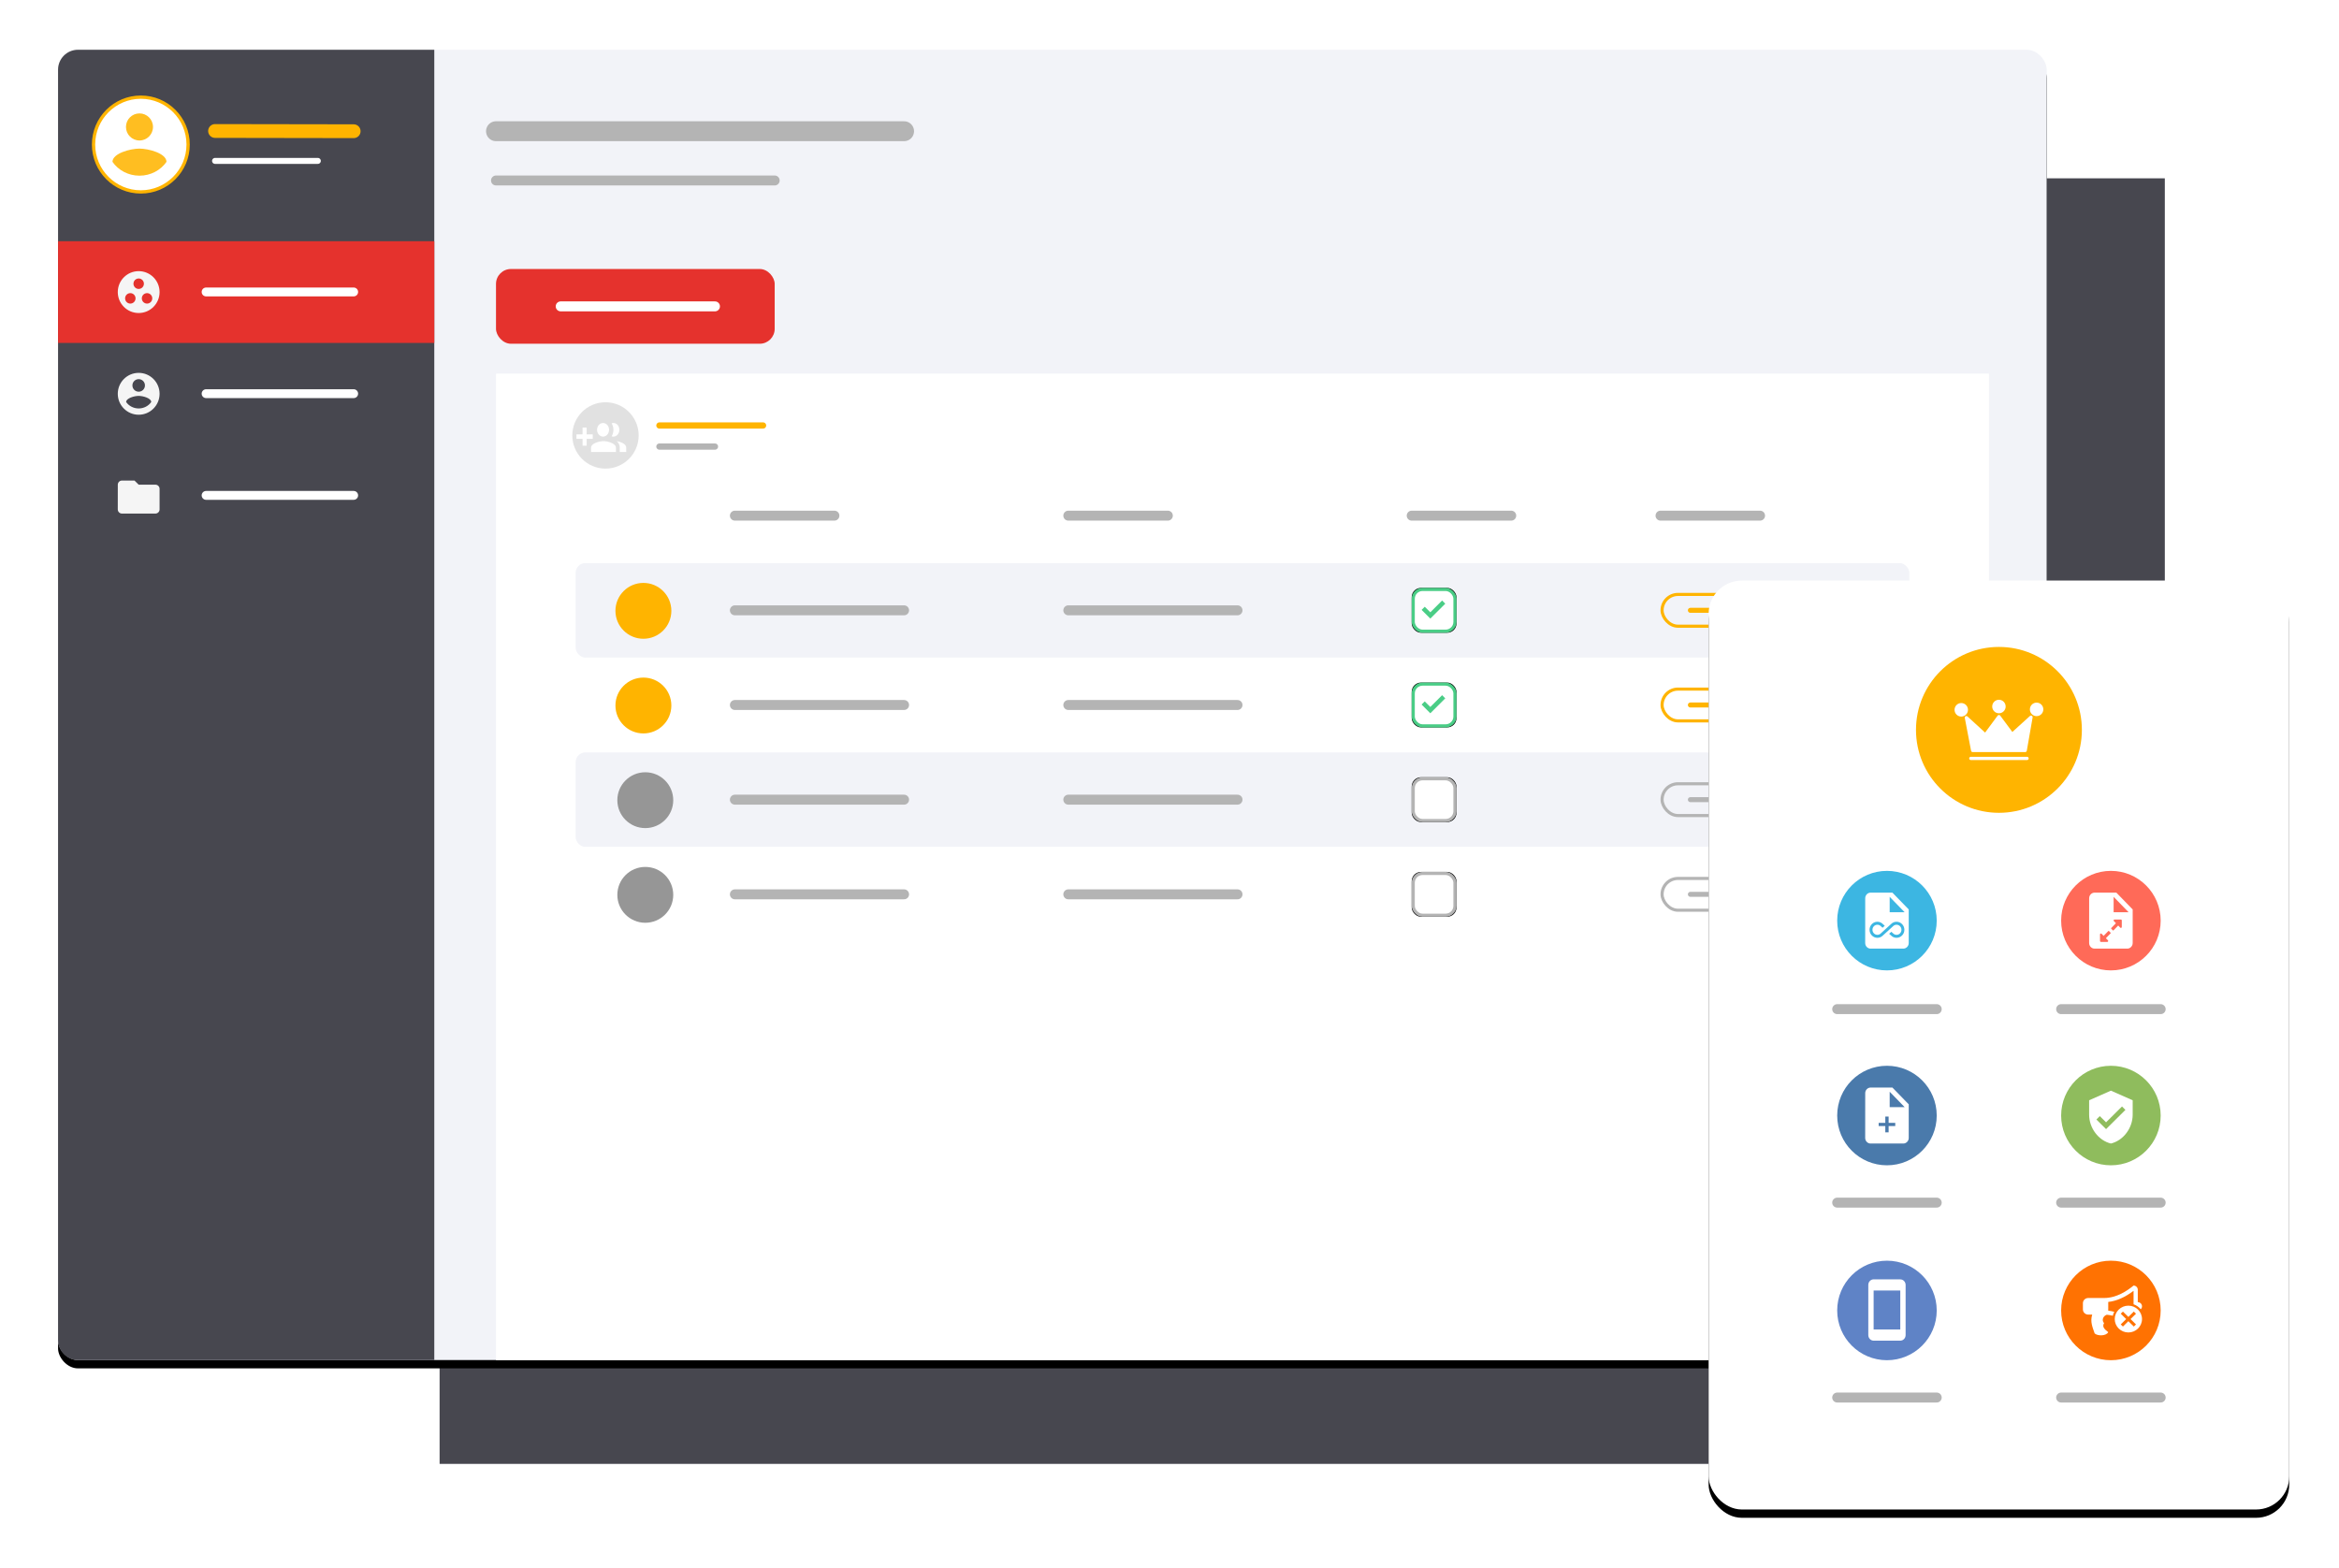 <?xml version="1.0" encoding="UTF-8"?>
<svg width="564px" height="378px" viewBox="0 0 564 378" version="1.1" xmlns="http://www.w3.org/2000/svg" xmlns:xlink="http://www.w3.org/1999/xlink">
    <!-- Generator: Sketch 55.1 (78136) - https://sketchapp.com -->
    <title>Group 53</title>
    <desc>Created with Sketch.</desc>
    <defs>
        <rect id="path-1" x="0" y="-5.68434189e-14" width="479.52" height="315.967" rx="4.8"></rect>
        <filter x="-4.6%" y="-6.3%" width="109.2%" height="113.9%" filterUnits="objectBoundingBox" id="filter-2">
            <feOffset dx="0" dy="2" in="SourceAlpha" result="shadowOffsetOuter1"></feOffset>
            <feGaussianBlur stdDeviation="7" in="shadowOffsetOuter1" result="shadowBlurOuter1"></feGaussianBlur>
            <feColorMatrix values="0 0 0 0 0   0 0 0 0 0   0 0 0 0 0  0 0 0 0.2 0" type="matrix" in="shadowBlurOuter1"></feColorMatrix>
        </filter>
        <rect id="path-3" x="0" y="0" width="10.8" height="10.814" rx="2.245"></rect>
        <filter x="-13.9%" y="-13.9%" width="127.8%" height="127.7%" filterUnits="objectBoundingBox" id="filter-4">
            <feOffset dx="0" dy="0" in="SourceAlpha" result="shadowOffsetOuter1"></feOffset>
            <feGaussianBlur stdDeviation="0.5" in="shadowOffsetOuter1" result="shadowBlurOuter1"></feGaussianBlur>
            <feComposite in="shadowBlurOuter1" in2="SourceAlpha" operator="out" result="shadowBlurOuter1"></feComposite>
            <feColorMatrix values="0 0 0 0 0   0 0 0 0 0   0 0 0 0 0  0 0 0 0.04 0" type="matrix" in="shadowBlurOuter1"></feColorMatrix>
        </filter>
        <rect id="path-5" x="0" y="0" width="10.8" height="10.814" rx="2.245"></rect>
        <filter x="-13.9%" y="-13.9%" width="127.8%" height="127.7%" filterUnits="objectBoundingBox" id="filter-6">
            <feOffset dx="0" dy="0" in="SourceAlpha" result="shadowOffsetOuter1"></feOffset>
            <feGaussianBlur stdDeviation="0.5" in="shadowOffsetOuter1" result="shadowBlurOuter1"></feGaussianBlur>
            <feComposite in="shadowBlurOuter1" in2="SourceAlpha" operator="out" result="shadowBlurOuter1"></feComposite>
            <feColorMatrix values="0 0 0 0 0   0 0 0 0 0   0 0 0 0 0  0 0 0 0.04 0" type="matrix" in="shadowBlurOuter1"></feColorMatrix>
        </filter>
        <rect id="path-7" x="0" y="0" width="10.8" height="10.814" rx="2.245"></rect>
        <filter x="-13.9%" y="-13.9%" width="127.8%" height="127.7%" filterUnits="objectBoundingBox" id="filter-8">
            <feOffset dx="0" dy="0" in="SourceAlpha" result="shadowOffsetOuter1"></feOffset>
            <feGaussianBlur stdDeviation="0.5" in="shadowOffsetOuter1" result="shadowBlurOuter1"></feGaussianBlur>
            <feComposite in="shadowBlurOuter1" in2="SourceAlpha" operator="out" result="shadowBlurOuter1"></feComposite>
            <feColorMatrix values="0 0 0 0 0   0 0 0 0 0   0 0 0 0 0  0 0 0 0.04 0" type="matrix" in="shadowBlurOuter1"></feColorMatrix>
        </filter>
        <rect id="path-9" x="0" y="0" width="10.8" height="10.814" rx="2.245"></rect>
        <filter x="-13.9%" y="-13.9%" width="127.8%" height="127.7%" filterUnits="objectBoundingBox" id="filter-10">
            <feOffset dx="0" dy="0" in="SourceAlpha" result="shadowOffsetOuter1"></feOffset>
            <feGaussianBlur stdDeviation="0.5" in="shadowOffsetOuter1" result="shadowBlurOuter1"></feGaussianBlur>
            <feComposite in="shadowBlurOuter1" in2="SourceAlpha" operator="out" result="shadowBlurOuter1"></feComposite>
            <feColorMatrix values="0 0 0 0 0   0 0 0 0 0   0 0 0 0 0  0 0 0 0.04 0" type="matrix" in="shadowBlurOuter1"></feColorMatrix>
        </filter>
        <rect id="path-11" x="398" y="128" width="140" height="224" rx="8"></rect>
        <filter x="-13.6%" y="-7.6%" width="127.1%" height="117.0%" filterUnits="objectBoundingBox" id="filter-12">
            <feOffset dx="0" dy="2" in="SourceAlpha" result="shadowOffsetOuter1"></feOffset>
            <feGaussianBlur stdDeviation="6" in="shadowOffsetOuter1" result="shadowBlurOuter1"></feGaussianBlur>
            <feColorMatrix values="0 0 0 0 0   0 0 0 0 0   0 0 0 0 0  0 0 0 0.2 0" type="matrix" in="shadowBlurOuter1"></feColorMatrix>
        </filter>
    </defs>
    <g id="----↳-PDF/IMG---Features" stroke="none" stroke-width="1" fill="none" fill-rule="evenodd">
        <g id="Features-PDF" transform="translate(-105, -3433)">
            <g id="Group-53" transform="translate(119, 3445)">
                <rect id="Rectangle" fill="#47474F" x="92" y="31" width="416" height="310"></rect>
                <g id="Group-34">
                    <g id="Fons-Copy-2">
                        <use fill="black" fill-opacity="1" filter="url(#filter-2)" xlink:href="#path-1"></use>
                        <use fill="#F2F3F8" fill-rule="evenodd" xlink:href="#path-1"></use>
                    </g>
                    <rect id="Rectangle-Copy-22" fill="#E5322D" x="105.6" y="52.867" width="67.2" height="18.023" rx="3.6"></rect>
                    <rect id="Rectangle-Copy-23" fill="#FFFFFF" x="105.6" y="78.099" width="360" height="237.901"></rect>
                    <g id="Group-38-Copy-2" transform="translate(124.8, 100.928)">
                        <rect id="Rectangle" fill="#F2F3F8" x="0" y="22.829" width="321.6" height="22.829" rx="2.4"></rect>
                        <rect id="Rectangle-Copy-17" fill="#F2F3F8" x="0" y="68.487" width="321.6" height="22.829" rx="2.4"></rect>
                        <rect id="Rectangle-Copy-18" fill="#FFFFFF" x="0" y="91.316" width="321.6" height="22.829" rx="2.4"></rect>
                        <g id="Checkbox---check-Copy-2" transform="translate(201.6, 74.494)">
                            <g id="shape">
                                <use fill="black" fill-opacity="1" filter="url(#filter-4)" xlink:href="#path-3"></use>
                                <rect stroke="#B4B4B4" stroke-width="0.748" stroke-linejoin="square" fill="#FFFFFF" fill-rule="evenodd" x="0.374" y="0.374" width="10.052" height="10.065" rx="2.245"></rect>
                            </g>
                        </g>
                        <g id="Checkbox---check-Copy-5" transform="translate(201.6, 97.323)">
                            <g id="shape">
                                <use fill="black" fill-opacity="1" filter="url(#filter-6)" xlink:href="#path-5"></use>
                                <rect stroke="#B4B4B4" stroke-width="0.748" stroke-linejoin="square" fill="#FFFFFF" fill-rule="evenodd" x="0.374" y="0.374" width="10.052" height="10.065" rx="2.245"></rect>
                            </g>
                        </g>
                        <rect id="Rectangle-Copy-7" fill="#FFFFFF" x="0" y="45.658" width="321.6" height="22.829" rx="2.4"></rect>
                        <rect id="Rectangle-Copy-8" fill="#FFFFFF" x="0" y="0" width="321.6" height="22.829" rx="2.4"></rect>
                        <ellipse id="Oval" fill="#FFB400" cx="16.341" cy="34.368" rx="6.741" ry="6.733"></ellipse>
                        <ellipse id="Oval-Copy-6" fill="#FFB400" cx="16.341" cy="57.197" rx="6.741" ry="6.733"></ellipse>
                        <ellipse id="Oval-Copy-2" fill="#969696" cx="16.798" cy="80.026" rx="6.741" ry="6.733"></ellipse>
                        <ellipse id="Oval-Copy-7" fill="#969696" cx="16.798" cy="102.855" rx="6.741" ry="6.733"></ellipse>
                        <path d="M118.8,34.243 L159.6,34.243" id="Line-10-Copy-4" stroke="#B4B4B4" stroke-width="2.4" stroke-linecap="round" stroke-linejoin="round"></path>
                        <path d="M118.8,79.901 L159.6,79.901" id="Line-10-Copy-24" stroke="#B4B4B4" stroke-width="2.4" stroke-linecap="round" stroke-linejoin="round"></path>
                        <path d="M118.8,102.73 L159.6,102.73" id="Line-10-Copy-26" stroke="#B4B4B4" stroke-width="2.4" stroke-linecap="round" stroke-linejoin="round"></path>
                        <path d="M118.8,57.072 L159.6,57.072" id="Line-10-Copy-22" stroke="#B4B4B4" stroke-width="2.4" stroke-linecap="round" stroke-linejoin="round"></path>
                        <path d="M38.4,34.243 L79.2,34.243" id="Line-10-Copy-18" stroke="#B4B4B4" stroke-width="2.4" stroke-linecap="round" stroke-linejoin="round"></path>
                        <path d="M38.4,79.901 L79.2,79.901" id="Line-10-Copy-25" stroke="#B4B4B4" stroke-width="2.4" stroke-linecap="round" stroke-linejoin="round"></path>
                        <path d="M38.4,102.73 L79.2,102.73" id="Line-10-Copy-27" stroke="#B4B4B4" stroke-width="2.4" stroke-linecap="round" stroke-linejoin="round"></path>
                        <path d="M38.4,57.072 L79.2,57.072" id="Line-10-Copy-23" stroke="#B4B4B4" stroke-width="2.4" stroke-linecap="round" stroke-linejoin="round"></path>
                        <path d="M38.4,11.414 L62.4,11.414" id="Line-10-Copy-9" stroke="#B4B4B4" stroke-width="2.4" stroke-linecap="round" stroke-linejoin="round"></path>
                        <path d="M118.8,11.414 L142.8,11.414" id="Line-10-Copy-10" stroke="#B4B4B4" stroke-width="2.4" stroke-linecap="round" stroke-linejoin="round"></path>
                        <path d="M201.6,11.414 L225.6,11.414" id="Line-10-Copy-11" stroke="#B4B4B4" stroke-width="2.4" stroke-linecap="round" stroke-linejoin="round"></path>
                        <path d="M261.6,11.414 L285.6,11.414" id="Line-10-Copy-12" stroke="#B4B4B4" stroke-width="2.4" stroke-linecap="round" stroke-linejoin="round"></path>
                        <g id="Checkbox---check" transform="translate(201.6, 28.837)">
                            <g id="shape">
                                <use fill="black" fill-opacity="1" filter="url(#filter-8)" xlink:href="#path-7"></use>
                                <rect stroke="#4ACD86" stroke-width="0.748" stroke-linejoin="square" fill="#FFFFFF" fill-rule="evenodd" x="0.374" y="0.374" width="10.052" height="10.065" rx="2.245"></rect>
                            </g>
                            <polygon id="Path" fill="#4ACD86" fill-rule="nonzero" points="7.337 3.041 8.096 3.805 4.494 7.402 2.39 5.3 3.149 4.542 4.494 5.881"></polygon>
                        </g>
                        <g id="Checkbox---check-Copy-4" transform="translate(201.6, 51.665)">
                            <g id="shape">
                                <use fill="black" fill-opacity="1" filter="url(#filter-10)" xlink:href="#path-9"></use>
                                <rect stroke="#4ACD86" stroke-width="0.748" stroke-linejoin="square" fill="#FFFFFF" fill-rule="evenodd" x="0.374" y="0.374" width="10.052" height="10.065" rx="2.245"></rect>
                            </g>
                            <polygon id="Path" fill="#4ACD86" fill-rule="nonzero" points="7.337 3.041 8.096 3.805 4.494 7.402 2.39 5.3 3.149 4.542 4.494 5.881"></polygon>
                        </g>
                        <g id="Group-36" transform="translate(261.6, 30.038)" stroke="#FFB400">
                            <path d="M7.2,4.205 L26.4,4.205" id="Line-10-Copy-13" stroke-width="1.2" stroke-linecap="round" stroke-linejoin="round"></path>
                            <rect id="Rectangle-Copy-14" stroke-width="0.748" x="0.374" y="0.374" width="32.852" height="7.662" rx="3.831"></rect>
                        </g>
                        <g id="Group-36-Copy" transform="translate(261.6, 52.867)" stroke="#FFB400">
                            <path d="M7.2,4.205 L26.4,4.205" id="Line-10-Copy-13" stroke-width="1.2" stroke-linecap="round" stroke-linejoin="round"></path>
                            <rect id="Rectangle-Copy-14" stroke-width="0.748" x="0.374" y="0.374" width="32.852" height="7.662" rx="3.831"></rect>
                        </g>
                        <g id="Group-39" transform="translate(261.6, 75.696)" stroke="#B4B4B4">
                            <path d="M7.2,4.205 L26.4,4.205" id="Line-10-Copy-16" stroke-width="1.2" stroke-linecap="round" stroke-linejoin="round"></path>
                            <rect id="Rectangle-Copy-15" stroke-width="0.748" x="0.374" y="0.374" width="32.852" height="7.662" rx="3.831"></rect>
                        </g>
                        <g id="Group-39-Copy" transform="translate(261.6, 98.525)" stroke="#B4B4B4">
                            <path d="M7.2,4.205 L26.4,4.205" id="Line-10-Copy-16" stroke-width="1.2" stroke-linecap="round" stroke-linejoin="round"></path>
                            <rect id="Rectangle-Copy-15" stroke-width="0.748" x="0.374" y="0.374" width="32.852" height="7.662" rx="3.831"></rect>
                        </g>
                    </g>
                    <path d="M4.8,-5.68434189e-14 L90.72,-5.68434189e-14 L90.72,315.967 L4.8,315.967 C2.149,315.967 -2.33988546e-15,313.818 0,311.167 L0,4.8 C-3.24649801e-16,2.149 2.149,-7.32318341e-14 4.8,-5.68434189e-14 Z" id="Rectangle-Copy-24" fill="#47474F"></path>
                    <g id="Group-2-Copy-2" transform="translate(8.554, 11.427)">
                        <ellipse id="Oval-4" stroke="#FFB400" stroke-width="0.792" fill="#FFFFFF" cx="11.405" cy="11.427" rx="11.405" ry="11.427"></ellipse>
                        <path d="M14.337,7.183 C14.337,8.989 12.882,10.447 11.079,10.447 C9.276,10.447 7.82,8.989 7.82,7.183 C7.82,5.376 9.276,3.918 11.079,3.918 C12.882,3.918 14.337,5.376 14.337,7.183 Z" id="Path" fill="#FFB400" opacity="0.87"></path>
                        <path d="M4.562,15.598 C4.595,13.536 8.907,12.406 11.079,12.406 C13.24,12.406 17.563,13.536 17.596,15.598 C16.195,17.609 13.794,18.936 11.079,18.936 C8.364,18.936 5.963,17.609 4.562,15.598 Z" id="Path" fill="#FFB400" opacity="0.87"></path>
                    </g>
                    <rect id="Rectangle-13-Copy-10" fill="#E5322D" x="0" y="46.169" width="90.72" height="24.527"></rect>
                    <path d="M37.855,19.586 L71.28,19.64" id="Line-10-Copy-20" stroke="#FFB400" stroke-width="3.326" stroke-linecap="round" stroke-linejoin="round"></path>
                    <path d="M37.855,26.799 L62.64,26.799" id="Line-10-Copy-21" stroke="#FFFFFF" stroke-width="1.44" stroke-linecap="round" stroke-linejoin="round"></path>
                    <path d="M105.6,19.64 L204,19.64" id="Line-12-Copy-10" stroke="#B4B4B4" stroke-width="4.8" stroke-linecap="round" stroke-linejoin="round"></path>
                    <path d="M105.6,31.52 L172.8,31.52" id="Line-12-Copy-11" stroke="#B4B4B4" stroke-width="2.4" stroke-linecap="round" stroke-linejoin="round"></path>
                    <path d="M145,90.601 L170,90.601" id="Line-12-Copy-12" stroke="#FFB400" stroke-width="1.5" stroke-linecap="round" stroke-linejoin="round"></path>
                    <path d="M145,95.688 L158.4,95.688" id="Line-12-Copy-13" stroke="#B4B4B4" stroke-width="1.5" stroke-linecap="round" stroke-linejoin="round"></path>
                    <path d="M121.2,61.878 L158.4,61.878" id="Line-12-Copy-14" stroke="#FFFFFF" stroke-width="2.4" stroke-linecap="round" stroke-linejoin="round"></path>
                    <path d="M18.432,103.88 L15.408,103.88 C14.854,103.88 14.405,104.327 14.405,104.875 L14.4,110.846 C14.4,111.393 14.854,111.841 15.408,111.841 L23.472,111.841 C24.026,111.841 24.48,111.393 24.48,110.846 L24.48,105.87 C24.48,105.323 24.026,104.875 23.472,104.875 L19.44,104.875 L18.432,103.88 L18.432,103.88 Z" id="Shape-Copy-3" fill="#F5F5F5"></path>
                    <path d="M35.696,58.401 L71.28,58.401" id="Line-11-Copy-6" stroke="#FFFFFF" stroke-width="2.138" stroke-linecap="round" stroke-linejoin="round"></path>
                    <path d="M35.696,82.928 L71.28,82.928" id="Line-11-Copy-7" stroke="#FFFFFF" stroke-width="2.138" stroke-linecap="round" stroke-linejoin="round"></path>
                    <path d="M35.696,107.455 L71.28,107.455" id="Line-11-Copy-8" stroke="#FFFFFF" stroke-width="2.138" stroke-linecap="round" stroke-linejoin="round"></path>
                    <path d="M19.44,53.383 C16.658,53.383 14.4,55.645 14.4,58.432 C14.4,61.22 16.658,63.482 19.44,63.482 C22.222,63.482 24.48,61.22 24.48,58.432 C24.48,55.645 22.222,53.383 19.44,53.383 L19.44,53.383 Z M17.424,61.21 C16.728,61.21 16.164,60.644 16.164,59.947 C16.164,59.25 16.728,58.685 17.424,58.685 C18.12,58.685 18.684,59.25 18.684,59.947 C18.684,60.644 18.12,61.21 17.424,61.21 L17.424,61.21 Z M18.18,56.412 C18.18,55.715 18.744,55.15 19.44,55.15 C20.136,55.15 20.7,55.715 20.7,56.412 C20.7,57.109 20.136,57.675 19.44,57.675 C18.744,57.675 18.18,57.109 18.18,56.412 L18.18,56.412 Z M21.456,61.21 C20.76,61.21 20.196,60.644 20.196,59.947 C20.196,59.25 20.76,58.685 21.456,58.685 C22.152,58.685 22.716,59.25 22.716,59.947 C22.716,60.644 22.152,61.21 21.456,61.21 L21.456,61.21 Z" id="Fill-139-Copy-2" fill="#F5F5F5"></path>
                    <path d="M19.44,77.91 C16.658,77.91 14.4,80.172 14.4,82.959 C14.4,85.747 16.658,88.009 19.44,88.009 C22.222,88.009 24.48,85.747 24.48,82.959 C24.48,80.172 22.222,77.91 19.44,77.91 L19.44,77.91 Z M19.44,79.425 C20.277,79.425 20.952,80.101 20.952,80.939 C20.952,81.778 20.277,82.454 19.44,82.454 C18.603,82.454 17.928,81.778 17.928,80.939 C17.928,80.101 18.603,79.425 19.44,79.425 L19.44,79.425 Z M19.44,86.494 C18.18,86.494 17.066,85.879 16.416,84.946 C16.431,83.989 18.432,83.464 19.44,83.464 C20.443,83.464 22.449,83.989 22.464,84.946 C21.814,85.879 20.7,86.494 19.44,86.494 L19.44,86.494 Z" id="Shape-Copy-4" fill="#F5F5F5"></path>
                </g>
                <g id="Rectangle">
                    <use fill="black" fill-opacity="1" filter="url(#filter-12)" xlink:href="#path-11"></use>
                    <use fill="#FFFFFF" fill-rule="evenodd" xlink:href="#path-11"></use>
                </g>
                <g id="Group-52" transform="translate(429, 198)">
                    <path d="M0,33.342 L24,33.342" id="Line-10-Copy-9" stroke="#B4B4B4" stroke-width="2.4" stroke-linecap="round" stroke-linejoin="round"></path>
                    <path d="M54,33.342 L78,33.342" id="Line-10-Copy-17" stroke="#B4B4B4" stroke-width="2.4" stroke-linecap="round" stroke-linejoin="round"></path>
                    <path d="M0,80 L24,80" id="Line-10-Copy-14" stroke="#B4B4B4" stroke-width="2.4" stroke-linecap="round" stroke-linejoin="round"></path>
                    <path d="M54,80 L78,80" id="Line-10-Copy-19" stroke="#B4B4B4" stroke-width="2.4" stroke-linecap="round" stroke-linejoin="round"></path>
                    <path d="M0,127 L24,127" id="Line-10-Copy-15" stroke="#B4B4B4" stroke-width="2.4" stroke-linecap="round" stroke-linejoin="round"></path>
                    <path d="M54,127 L78,127" id="Line-10-Copy-28" stroke="#B4B4B4" stroke-width="2.4" stroke-linecap="round" stroke-linejoin="round"></path>
                    <g id="Group-28">
                        <circle id="Oval" fill="#3CB6E2" cx="12" cy="12" r="12"></circle>
                        <path d="M13.312,5.25 L8.062,5.25 C7.341,5.25 6.757,5.858 6.757,6.6 L6.75,17.4 C6.75,18.142 7.334,18.75 8.056,18.75 L15.937,18.75 C16.659,18.75 17.25,18.142 17.25,17.4 L17.25,9.3 L13.312,5.25 L13.312,5.25 Z M14.31,12.27 C13.806,12.27 13.33,12.472 12.991,12.821 L12,13.724 L11.468,14.207 L11.472,14.207 L10.53,15.067 C10.306,15.298 10.008,15.424 9.69,15.424 C9.036,15.424 8.504,14.88 8.504,14.207 C8.504,13.534 9.036,12.99 9.69,12.99 C10.008,12.99 10.306,13.116 10.544,13.361 L10.94,13.721 L11.468,13.238 L11.027,12.839 C10.67,12.472 10.194,12.27 9.69,12.27 C8.647,12.27 7.8,13.141 7.8,14.207 C7.8,15.272 8.647,16.144 9.69,16.144 C10.194,16.144 10.67,15.942 11.009,15.593 L12,14.693 L12.004,14.696 L12.532,14.207 L12.528,14.207 L13.47,13.346 C13.694,13.116 13.992,12.99 14.31,12.99 C14.964,12.99 15.496,13.534 15.496,14.207 C15.496,14.88 14.964,15.424 14.31,15.424 C13.995,15.424 13.694,15.298 13.456,15.053 L13.057,14.689 L12.528,15.172 L12.973,15.575 C13.33,15.938 13.803,16.14 14.31,16.14 C15.353,16.14 16.2,15.272 16.2,14.203 C16.2,13.134 15.353,12.27 14.31,12.27 L14.31,12.27 Z M12.656,9.975 L12.656,6.263 L16.266,9.975 L12.656,9.975 L12.656,9.975 Z" id="Fill-119-Copy-13" fill="#FFFFFF"></path>
                    </g>
                    <g id="Group-33" transform="translate(0, 47)" fill="#4A7AAB">
                        <circle id="Oval" cx="12" cy="12" r="12"></circle>
                    </g>
                    <path d="M8.062,52.25 L13.312,52.25 L17.25,56.3 L17.25,64.4 C17.25,65.142 16.659,65.75 15.937,65.75 L8.056,65.75 C7.334,65.75 6.75,65.142 6.75,64.4 L6.757,53.6 C6.757,52.858 7.341,52.25 8.062,52.25 Z M12.4,59.25 L11.6,59.25 L11.6,60.769 L10,60.769 L10,61.529 L11.6,61.529 L11.6,63.048 L12.4,63.048 L12.4,61.529 L14,61.529 L14,60.769 L12.4,60.769 L12.4,59.25 Z M12.656,56.975 L12.656,53.263 L16.266,56.975 L12.656,56.975 L12.656,56.975 Z" id="Combined-Shape" fill="#FFFFFF"></path>
                    <g id="Group-50" transform="translate(0, 94)">
                        <circle id="Oval" fill="#5F83C6" cx="12" cy="12" r="12"></circle>
                        <path d="M15.214,4.507 L8.786,4.5 C8.079,4.5 7.5,5.105 7.5,5.844 L7.5,17.942 C7.5,18.681 8.079,19.286 8.786,19.286 L15.214,19.286 C15.921,19.286 16.5,18.681 16.5,17.942 L16.5,5.844 C16.5,5.105 15.921,4.507 15.214,4.507 L15.214,4.507 Z M8.786,7.188 L15.214,7.188 L15.214,16.597 L8.786,16.597 L8.786,7.188 Z" id="Fill-277-Copy" fill="#FFFFFF"></path>
                    </g>
                    <g id="Group-51" transform="translate(54, 94)">
                        <circle id="Oval" fill="#FF7202" cx="12" cy="12" r="12"></circle>
                        <path d="M19.199,11.712 C18.751,11.167 18.152,10.747 17.464,10.514 L17.464,7.266 C15.389,8.828 13.377,9.727 11.357,9.946 L11.357,12.055 C11.842,12.108 12.327,12.199 12.812,12.328 C12.654,12.624 12.535,12.943 12.461,13.279 C11.994,13.159 11.508,13.073 11.007,13.032 C10.061,13.344 9.735,14.43 10.355,15.055 C9.799,15.954 10.514,16.587 11.357,17.235 C10.864,18.188 8.812,18.204 8.081,17.54 C7.62,16.149 6.936,14.758 7.492,13 L6.522,13 C5.823,13 5.25,12.438 5.25,11.75 L5.25,10.25 C5.25,9.563 5.823,9 6.522,9 L10.339,9 C13.393,9 15.938,7.25 17.464,6 C18.021,6 18.482,6.453 18.482,7 L18.482,10 C19.047,10 19.5,10.446 19.5,11 C19.5,11.28 19.385,11.531 19.199,11.712 Z M16.212,17.308 C14.395,17.308 12.923,15.862 12.923,14.077 C12.923,12.293 14.395,10.846 16.212,10.846 C18.028,10.846 19.5,12.293 19.5,14.077 C19.5,15.862 18.028,17.308 16.212,17.308 Z M17.525,12.272 L16.212,13.562 L14.899,12.272 L14.374,12.787 L15.687,14.077 L14.374,15.368 L14.899,15.883 L16.212,14.593 L17.525,15.883 L18.05,15.368 L16.737,14.077 L18.05,12.787 L17.525,12.272 Z" id="Combined-Shape-Copy-3" fill="#FFFFFF"></path>
                    </g>
                    <g id="Group-49" transform="translate(54, 47)">
                        <circle id="Oval" fill="#8FBC5D" cx="12" cy="12" r="12"></circle>
                        <path d="M12,6 L6.75,8.318 L6.75,11.795 C6.75,15.012 8.99,18.02 12,18.75 C15.01,18.02 17.25,15.012 17.25,11.795 L17.25,8.318 L12,6 L12,6 Z M10.833,15.273 L8.5,12.955 L9.323,12.137 L10.833,13.633 L14.677,9.813 L15.5,10.636 L10.833,15.273 L10.833,15.273 Z" id="Fill-41-Copy-3" fill="#FFFFFF"></path>
                    </g>
                    <g id="Group-27" transform="translate(54, 0)">
                        <circle id="Oval" fill="#FF6A58" cx="12" cy="12" r="12"></circle>
                        <path d="M13.312,5.25 L8.062,5.25 C7.341,5.25 6.757,5.858 6.757,6.6 L6.75,17.4 C6.75,18.142 7.334,18.75 8.056,18.75 L15.937,18.75 C16.659,18.75 17.25,18.142 17.25,17.4 L17.25,9.3 L13.312,5.25 L13.312,5.25 Z M12.656,9.975 L12.656,6.263 L16.266,9.975 L12.656,9.975 L12.656,9.975 Z M11.956,14.992 C11.956,15.021 11.942,15.052 11.921,15.073 L10.787,16.24 L11.279,16.747 C11.32,16.789 11.344,16.845 11.344,16.905 C11.344,17.028 11.245,17.13 11.125,17.13 L9.594,17.13 C9.474,17.13 9.375,17.028 9.375,16.905 L9.375,15.33 C9.375,15.207 9.474,15.105 9.594,15.105 C9.652,15.105 9.707,15.13 9.748,15.172 L10.24,15.678 L11.375,14.511 C11.395,14.49 11.426,14.476 11.453,14.476 C11.48,14.476 11.511,14.49 11.532,14.511 L11.921,14.912 C11.942,14.933 11.956,14.964 11.956,14.992 Z M14.625,11.955 L14.625,13.53 C14.625,13.653 14.526,13.755 14.406,13.755 C14.348,13.755 14.293,13.73 14.252,13.688 L13.76,13.182 L12.625,14.349 C12.605,14.37 12.574,14.384 12.547,14.384 C12.52,14.384 12.489,14.37 12.468,14.349 L12.079,13.948 C12.058,13.927 12.044,13.896 12.044,13.867 C12.044,13.839 12.058,13.808 12.079,13.787 L13.213,12.619 L12.721,12.113 C12.68,12.071 12.656,12.015 12.656,11.955 C12.656,11.832 12.755,11.73 12.875,11.73 L14.406,11.73 C14.526,11.73 14.625,11.832 14.625,11.955 Z" id="Fill-119-Copy-11" fill="#FFFFFF"></path>
                    </g>
                </g>
                <g id="multiple-users" transform="translate(124, 85)">
                    <circle id="Oval-Copy" fill="#E1E1E1" cx="8" cy="8" r="8"></circle>
                    <path d="M4.931,7.734 L3.457,7.734 L3.457,6.094 L2.474,6.094 L2.474,7.734 L1,7.734 L1,8.828 L2.474,8.828 L2.474,10.469 L3.457,10.469 L3.457,8.828 L4.931,8.828 L4.931,7.734 L4.931,7.734 Z M9.917,8.281 C10.71,8.281 11.345,7.548 11.345,6.641 C11.345,5.733 10.71,5 9.917,5 C9.764,5 9.616,5.027 9.483,5.077 C9.755,5.52 9.912,6.055 9.912,6.641 C9.912,7.226 9.75,7.756 9.483,8.205 C9.616,8.254 9.764,8.281 9.917,8.281 L9.917,8.281 Z M7.416,8.281 C8.219,8.281 8.862,7.548 8.862,6.641 C8.862,5.733 8.219,5 7.416,5 C6.613,5 5.966,5.733 5.966,6.641 C5.966,7.548 6.613,8.281 7.416,8.281 L7.416,8.281 Z M10.724,9.375 C11.155,9.771 11.441,10.275 11.441,10.915 L11.441,12 L13,12 L13,10.915 C13,10.08 11.769,9.565 10.724,9.375 L10.724,9.375 Z M7.517,9.375 C6.517,9.375 4.517,9.9 4.517,10.95 L4.517,12 L10.517,12 L10.517,10.95 C10.517,9.9 8.517,9.375 7.517,9.375 L7.517,9.375 Z" id="Fill-115" fill="#FFFFFF"></path>
                </g>
                <g id="Group-26" transform="translate(448, 144)">
                    <circle id="Oval" fill="#FFB400" cx="20" cy="20" r="20"></circle>
                    <path d="M20,12.737 C20.894,12.737 21.621,13.469 21.621,14.367 C21.621,15.266 20.894,15.998 20,15.998 C19.106,15.998 18.379,15.266 18.379,14.368 C18.379,13.469 19.106,12.737 20,12.737 Z M10.916,16.79 C10.022,16.79 9.295,16.058 9.295,15.16 C9.295,14.261 10.022,13.53 10.916,13.53 C11.809,13.53 12.537,14.261 12.537,15.16 C12.537,16.058 11.809,16.79 10.916,16.79 Z M26.782,27.275 L13.218,27.275 C13.002,27.275 12.828,27.099 12.828,26.882 C12.828,26.665 13.002,26.489 13.218,26.489 L26.782,26.489 C26.998,26.489 27.172,26.665 27.172,26.882 C27.172,27.099 26.998,27.275 26.782,27.275 Z M28.121,17.01 L26.721,25.032 C26.689,25.22 26.526,25.357 26.336,25.357 L13.664,25.357 C13.477,25.357 13.316,25.224 13.281,25.038 L11.769,17.128 C11.737,16.962 11.815,16.794 11.962,16.712 C12.109,16.629 12.292,16.65 12.416,16.764 L16.665,20.651 L19.687,16.566 C19.76,16.467 19.877,16.408 20,16.408 L20,16.408 C20.123,16.408 20.24,16.467 20.313,16.566 L23.235,20.502 L27.475,16.651 C27.598,16.539 27.78,16.518 27.925,16.599 C28.071,16.68 28.15,16.845 28.121,17.01 Z M29.084,16.687 C28.191,16.687 27.464,15.956 27.464,15.057 C27.464,14.159 28.191,13.427 29.084,13.427 C29.978,13.427 30.705,14.159 30.705,15.057 C30.705,15.956 29.978,16.687 29.084,16.687 Z" id="Shape" fill="#FFFFFF" fill-rule="nonzero"></path>
                </g>
            </g>
        </g>
    </g>
</svg>